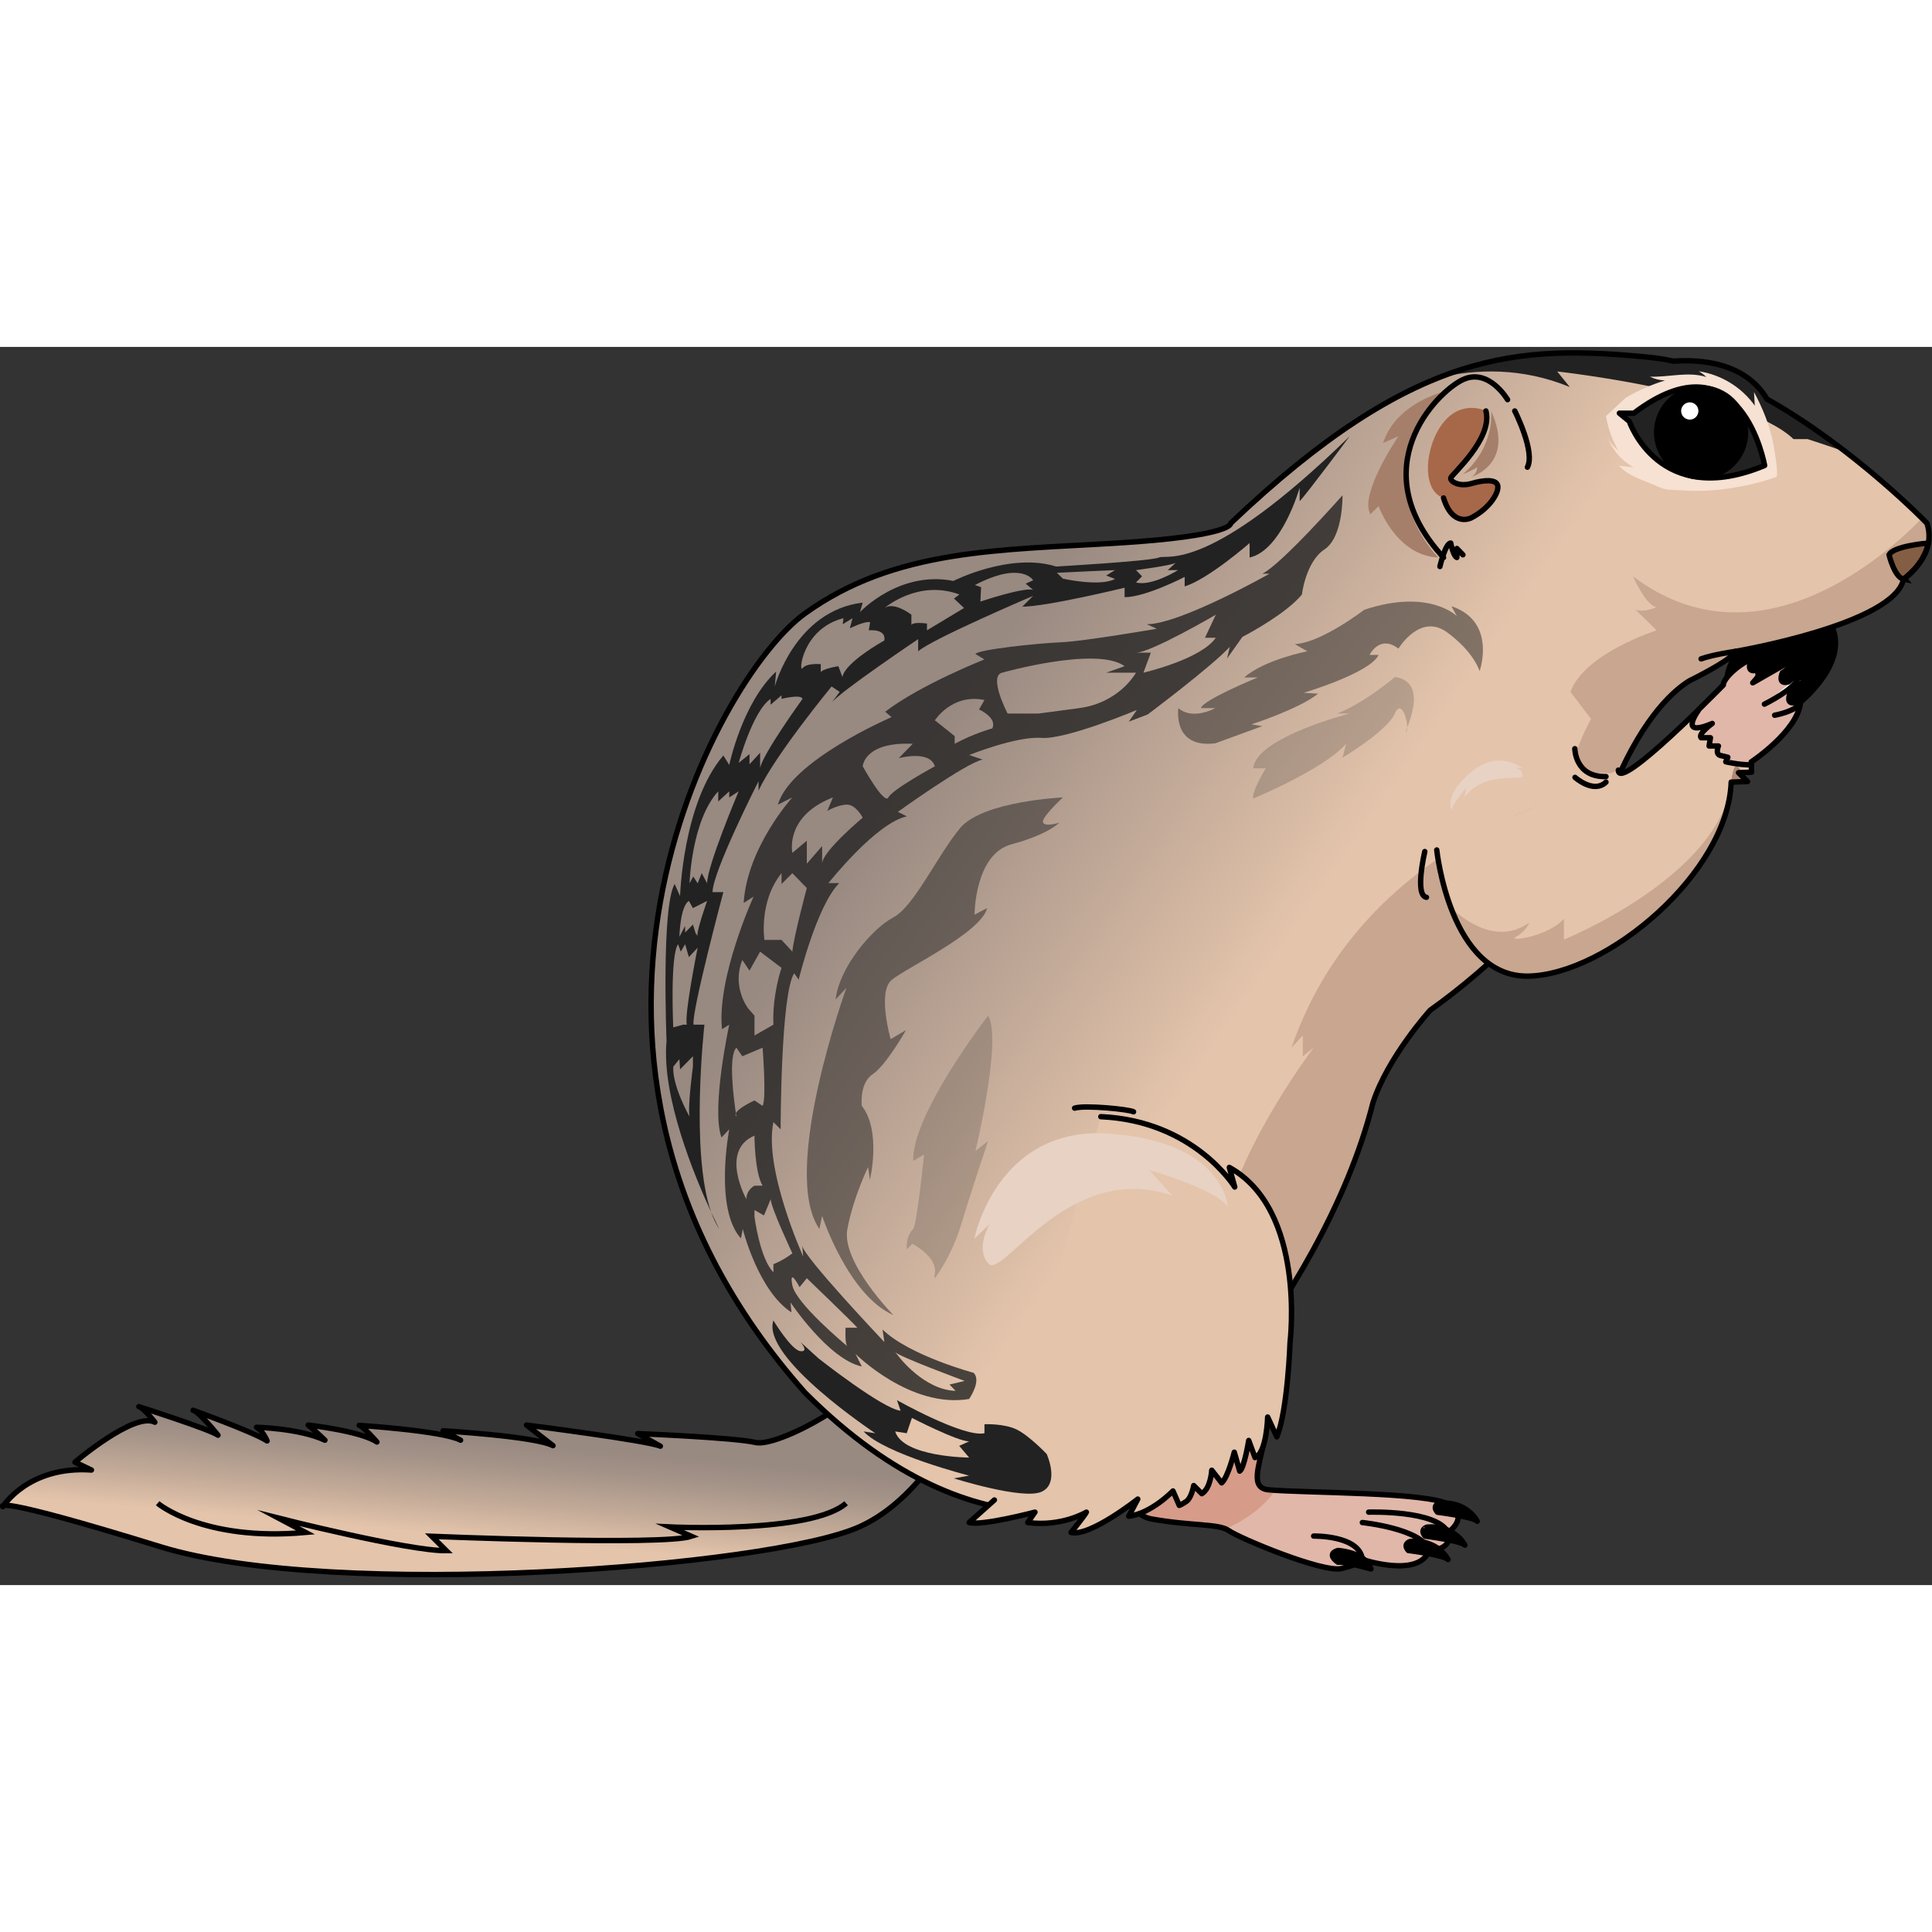 <?xml version="1.0" encoding="utf-8"?>
<!-- Created by: Science Figures, www.sciencefigures.org, Generator: Science Figures Editor -->
<svg version="1.1" id="Layer_1" xmlns="http://www.w3.org/2000/svg" xmlns:xlink="http://www.w3.org/1999/xlink" 
	 width="800px" height="800px" viewBox="0 0 357.025 228.808" enable-background="new 0 0 357.025 228.808"
	 xml:space="preserve">
<rect x="0" y="0" width="357.025" height="228.808" fill="#333333" stroke="none"/>
<g>
	<path stroke="#000000" stroke-linecap="round" stroke-linejoin="round" stroke-miterlimit="10" d="M332.445,65.869
		c0,0,9.209-7.234,6.115-14.113c0,0-5.56-0.627-7.832,0.389c0,0-2.719-2.244-3.98-1.202c0,0-12.694,8.191-5.392,16.725
		C321.355,67.668,329.856,68.343,332.445,65.869z"/>
	<g>
		<linearGradient id="SVGID_1_" gradientUnits="userSpaceOnUse" x1="89.975" y1="220.12" x2="92.975" y2="185.62">
			<stop  offset="0" style="stop-color:#E4C4AB"/>
			<stop  offset="0.201" style="stop-color:#C1A997"/>
			<stop  offset="0.404" style="stop-color:#A39287"/>
			<stop  offset="0.52" style="stop-color:#988981"/>
		</linearGradient>
		<path fill="url(#SVGID_1_)" d="M183.03,184.879c0,0-7.652,25.68-24.195,33.149s-97.191,13.571-129.131,3.71
			c-31.939-9.861-29.188-7.414-29.188-7.414s4.707-7.606,16.38-6.781l-3.048-1.448c0,0,10.997-9.366,14.767-7.384
			c0,0-2.034-2.661-2.952-2.879c0,0,13.174,4.208,14.616,5.276c0,0-3.456-4.33-4.603-4.602c0,0,11.055,3.949,13.678,5.659
			c0,0-0.767-1.877-1.947-2.52c0,0,7.949,0.186,12.636,2.385c0,0-2.372-2.257-3.094-2.791c0,0,9.675,1.079,12.703,3.128
			c0,0-2.668-3.054-3.269-3.075c0,0,15.506,1.006,18.729,2.737l-3.223-1.732c0,0,17.078,1.014,20.302,2.746l-4.895-3.806
			c0,0,22.32,2.844,24.735,3.9l-4.174-2.32c0,0,17.875,0.719,21.774,1.641s21.139-7.955,24.578-16.345l-2.248,0.8
			c0,0,9.398-18.727,16.354-17.929C185.27,169.787,183.03,184.879,183.03,184.879z"/>
		<path fill="none" stroke="#000000" stroke-linecap="round" stroke-linejoin="round" stroke-miterlimit="10" d="M183.03,184.879
			c0,0-7.652,25.68-24.195,33.149s-97.191,13.571-129.131,3.71c-31.939-9.861-29.188-7.414-29.188-7.414s4.707-7.606,16.38-6.781
			l-3.048-1.448c0,0,10.997-9.366,14.767-7.384c0,0-2.034-2.661-2.952-2.879c0,0,13.174,4.208,14.616,5.276
			c0,0-3.456-4.33-4.603-4.602c0,0,11.055,3.949,13.678,5.659c0,0-0.767-1.877-1.947-2.52c0,0,7.949,0.186,12.636,2.385
			c0,0-2.372-2.257-3.094-2.791c0,0,9.675,1.079,12.703,3.128c0,0-2.668-3.054-3.269-3.075c0,0,15.506,1.006,18.729,2.737
			l-3.223-1.732c0,0,17.078,1.014,20.302,2.746l-4.895-3.806c0,0,22.32,2.844,24.735,3.9l-4.174-2.32c0,0,17.875,0.719,21.774,1.641
			s21.139-7.955,24.578-16.345l-2.248,0.8c0,0,9.398-18.727,16.354-17.929C185.27,169.787,183.03,184.879,183.03,184.879z"/>
		<path fill="none" stroke="#000000" stroke-miterlimit="10" d="M29.133,213.682c0,0,8.333,7.116,27.333,5.399l-5-2.651
			c0,0,24,6.099,31,6.017l-2.667-2.651c0,0,42.6,1.764,47.967,0l-3.969-1.731c0,0,26.117,1.267,32.56-4.383"/>
	</g>
	<path fill="#FFFFFF" stroke="#000000" stroke-linecap="round" stroke-linejoin="round" stroke-miterlimit="10" d="M84.593,229.412"
		/>
	<path fill="#E1B7A9" d="M202.424,196.582c0,0,3,18.667,10.333,20s12.5,0.833,14.333,2.167c1.833,1.333,17.333,7.833,20.833,7
		c3.5-0.833,3.833-1.667,3.833-1.667s10.5,3.5,12.333-1.667c0,0,4.5,0,3.5-3.333c0,0,4.123-2.833,0.145-5.167
		c-3.978-2.333-26.478-2.093-33.312-2.713c-6.833-0.62,6.333-15.287-5-24.12C218.091,178.249,202.424,196.582,202.424,196.582z"/>
	<path fill="#D69C89" d="M235.685,211.296c-0.46-0.029-0.887-0.06-1.26-0.094c-6.833-0.62,6.333-15.287-5-24.12s-27,9.5-27,9.5
		s3,18.667,10.333,20c6.641,1.207,11.495,0.916,13.716,1.839C231.019,216.431,233.886,213.845,235.685,211.296z"/>
	<path fill="none" stroke="#000000" stroke-linecap="round" stroke-linejoin="round" stroke-miterlimit="10" d="M202.424,196.582
		c0,0,3,18.667,10.333,20s12.5,0.833,14.333,2.167c1.833,1.333,17.333,7.833,20.833,7c3.5-0.833,3.833-1.667,3.833-1.667
		s10.5,3.5,12.333-1.667c0,0,4.5,0,3.5-3.333c0,0,4.123-2.833,0.145-5.167c-3.978-2.333-26.478-2.093-33.312-2.713
		c-6.833-0.62,6.333-15.287-5-24.12C218.091,178.249,202.424,196.582,202.424,196.582z"/>
	<path fill="none" stroke="#000000" stroke-linecap="round" stroke-linejoin="round" stroke-miterlimit="10" d="M242.758,219.749
		c0,0,8.5-0.167,9,4.333"/>
	<path fill="none" stroke="#000000" stroke-linecap="round" stroke-linejoin="round" stroke-miterlimit="10" d="M251.758,217.249
		c0,0,11.167,1.167,12.333,5.167"/>
	<path fill="none" stroke="#000000" stroke-linecap="round" stroke-linejoin="round" stroke-miterlimit="10" d="M252.924,215.328
		c0,0,12.667-0.413,14.667,3.754"/>
	<path stroke="#000000" stroke-linecap="round" stroke-linejoin="round" stroke-miterlimit="10" d="M247.258,222.415
		c0,0,5.167,0.314,6.083,3.407c0,0-5-1.407-6.083-1.24C247.258,224.582,244.924,223.082,247.258,222.415z"/>
	<path stroke="#000000" stroke-linecap="round" stroke-linejoin="round" stroke-miterlimit="10" d="M260.258,222.415
		c0,0,6.583,0.833,7.333,1.667c0,0-1.833-3.75-7-3.333C260.591,220.749,259.174,221.165,260.258,222.415z"/>
	<path stroke="#000000" stroke-linecap="round" stroke-linejoin="round" stroke-miterlimit="10" d="M263.374,219.764
		c0,0,6.583,0.833,7.333,1.667c0,0-1.833-3.75-7-3.333C263.707,218.097,262.29,218.514,263.374,219.764z"/>
	<path stroke="#000000" stroke-linecap="round" stroke-linejoin="round" stroke-miterlimit="10" d="M265.649,215.344
		c0,0,6.583,0.833,7.333,1.667c0,0-1.833-3.75-7-3.333C265.983,213.678,264.566,214.094,265.649,215.344z"/>
	<g>
		<linearGradient id="SVGID_2_" gradientUnits="userSpaceOnUse" x1="241.597" y1="104.46" x2="179.597" y2="61.46">
			<stop  offset="0" style="stop-color:#E4C4AB"/>
			<stop  offset="1" style="stop-color:#988981"/>
		</linearGradient>
		<path fill="url(#SVGID_2_)" d="M356.091,32.582c0,0-13.345-13.823-29.57-22.954c-4.019-6.759-12.216-7.355-17.276-6.992
			c-1.504-0.331-3.002-0.576-4.487-0.72c-24-2.333-43.333-1.667-77.333,30.667c0,0,0.667,2.333-21,3.667
			c-21.667,1.333-41,1-57.667,13c-16.667,12-54.667,82.333,0,144c33.333,33.378,59.667,19,59.667,19s35.732-34.716,45.294-72.586
			l0.002,0.005c2.707-8.401,10.559-17.085,10.559-17.085l-0.005,0.001c10.407-7.408,27.17-21.874,34.348-42.164c0,0,0-0.001,0-0.001
			c5.349-12.508,11-17.148,13.551-18.707c0.469-0.236,0.934-0.474,1.393-0.712c0,0,0.002-0.001,0.002-0.001l0,0
			c3.552-1.843,6.66-3.691,7.19-4.75c0,0,29.333-5,31-13.333C351.758,42.915,358.091,38.582,356.091,32.582z"/>
		<path fill="#222222" d="M326.521,9.628c-4.019-6.759-12.216-7.355-17.276-6.992c-1.504-0.331-3.002-0.576-4.487-0.72
			c-13.325-1.296-25.215-1.656-38.972,3.804c6.969-1.667,15.424-1.957,24.306,1.691l-2.333-2.877c0,0,34.667,3.861,43.667,12.5
			l2.598,0c0,0,3.615,1.166,7.088,2.384C336.794,16.083,331.813,12.606,326.521,9.628z"/>
		<g>
			<path fill="#C9A68F" d="M302.111,48.431l-0.354-0.346C301.854,48.229,301.977,48.338,302.111,48.431z"/>
			<path fill="#C9A68F" d="M301.758,42.388c0,0,2.439,5.533,4.386,5.696c0,0-2.763,1.221-4.033,0.346l4.033,3.943
				c0,0-13.422,4.261-15.922,11.386l3.794,4.99c0,0-3.443,6.357-2.61,7.357s3.095,2.817,3.095,2.817s3.835-0.71,4.501,0.624
				c0.667,1.333-45.898,7.952-60.333,49.95l2.089-2.25v3.833l2-1.583c0,0-32.705,43.208-7.914,50.28
				c7.807-11.758,15.236-25.705,18.874-40.116l0.002,0.005c2.707-8.401,10.559-17.085,10.559-17.085l-0.005,0.001
				c10.407-7.408,27.17-21.874,34.348-42.164c0,0,0-0.001,0-0.001c5.349-12.508,11-17.148,13.551-18.707
				c0.469-0.236,0.934-0.474,1.393-0.712c0,0,0.002-0.001,0.002-0.001l0,0c3.552-1.843,6.66-3.691,7.19-4.75c0,0,29.333-5,31-13.333
				c0,0,6.333-4.333,4.333-10.333c0,0-0.32-0.331-0.918-0.922C349.363,37.67,325.127,60.075,301.758,42.388z"/>
		</g>
		<path fill="#845E44" stroke="#000000" stroke-miterlimit="10" d="M356.345,36.25c-0.177,0.014-6.432,0.522-7.254,2.165
			c0,0,1,4.167,2.667,4.5C351.758,42.915,355.606,40.266,356.345,36.25z"/>
		<path fill="none" stroke="#000000" stroke-linecap="round" stroke-linejoin="round" stroke-miterlimit="10" d="M356.091,32.582
			c0,0-13.345-13.823-29.57-22.954c-4.019-6.759-12.216-7.355-17.276-6.992c-1.504-0.331-3.002-0.576-4.487-0.72
			c-24-2.333-43.333-1.667-77.333,30.667c0,0,0.667,2.333-21,3.667c-21.667,1.333-41,1-57.667,13c-16.667,12-54.667,82.333,0,144
			c33.333,33.378,59.667,19,59.667,19s35.732-34.716,45.294-72.586l0.002,0.005c2.707-8.401,10.559-17.085,10.559-17.085
			l-0.005,0.001c10.407-7.408,27.17-21.874,34.348-42.164c0,0,0-0.001,0-0.001c5.349-12.508,11-17.148,13.551-18.707
			c0.469-0.236,0.934-0.474,1.393-0.712c0,0,0.002-0.001,0.002-0.001l0,0c3.552-1.843,6.66-3.691,7.19-4.75c0,0,29.333-5,31-13.333
			C351.758,42.915,358.091,38.582,356.091,32.582z"/>
	</g>
	<path fill="#F6E1D2" d="M296.778,12.797c0.377,2.214,1.14,4.363,2.243,6.32c-0.763-0.607-1.401-1.372-1.859-2.232
		c0.869,2.269,2.568,4.208,4.703,5.368c-0.899-0.104-1.797-0.209-2.696-0.313c1.518,1.693,3.714,2.467,5.777,3.266
		c1.026,0.397,2.083,1.016,3.184,1.153c1.027,0.128,2.117,0.087,3.155,0.163c2.755,0.202,5.533,0.028,8.262-0.377
		c2.936-0.436,5.923-1.086,8.711-2.125c0.506-0.189-0.47-5.623-0.552-6.068c-0.612-3.324-1.972-6.65-3.581-9.622
		c0.051,0.844,0.103,1.688,0.154,2.532c-2.406-3.401-6.241-5.755-10.363-6.361c0.514,0.279,0.985,0.637,1.39,1.059
		c-3.326-1.06-6.922,0.055-10.412-0.055c0.871,0.42,1.829,0.659,2.795,0.697c-2.551,0.775-5.007,1.86-7.297,3.226"/>
	<path fill="#222222" stroke="#000000" stroke-linecap="round" stroke-linejoin="round" stroke-miterlimit="10" d="M326.091,21.915
		c0,0-4.333-24.667-24.167-9.667h-2.667l1.833,1.5C301.091,13.749,306.591,30.082,326.091,21.915z"/>
	
		<circle stroke="#000000" stroke-linecap="round" stroke-linejoin="round" stroke-miterlimit="10" cx="314.357" cy="15.806" r="8.213"/>
	
		<circle fill="#FFFFFF" stroke="#000000" stroke-linecap="round" stroke-linejoin="round" stroke-miterlimit="10" cx="312.263" cy="11.837" r="2.094"/>
	<path fill="#E4C4AB" d="M183.758,213.082l-4.667,4.167c2.333,0.667,12.167-1.92,12.167-1.92l-1.333,1.92
		c6.333,0.833,10.833-1.92,10.833-1.92c-0.377,0.731-2.833,3.754-2.833,3.754c3.5,0.833,12.333-6.167,12.333-6.167l-1.667,3.167
		c4.167-0.5,8.167-4.667,8.167-4.667l1.167,2.667c0,0,0,0,1-0.667c1-0.667,1.667-3,1.667-3l1.5,1.5c1.667-1,1.833-4.333,1.833-4.333
		l1.833,2.333c1.167-1,2.333-5.667,2.333-5.667l1,3.5c0.833-0.5,1.667-5.667,1.667-5.667l1.167,3.167
		c2.167-0.833,2.333-7.5,2.333-7.5l1.688,3.667c2.021-4.833,2.454-17.523,2.454-17.523s3.025-24.393-11.225-32.268l1,3.625
		c0,0-7.5-12.25-24.75-13"/>
	<path fill="none" stroke="#000000" stroke-linecap="round" stroke-linejoin="round" stroke-miterlimit="10" d="M183.758,213.082
		l-4.667,4.167c2.333,0.667,12.167-1.92,12.167-1.92l-1.333,1.92c6.333,0.833,10.833-1.92,10.833-1.92
		c-0.377,0.731-2.833,3.754-2.833,3.754c3.5,0.833,12.333-6.167,12.333-6.167l-1.667,3.167c4.167-0.5,8.167-4.667,8.167-4.667
		l1.167,2.667c0,0,0.282-0.053,1.282-0.719s1.385-2.947,1.385-2.947l1.5,1.5c1.667-1,1.833-4.333,1.833-4.333l1.833,2.333
		c1.167-1,2.333-5.667,2.333-5.667l1,3.5c0.833-0.5,1.667-5.667,1.667-5.667l1.167,3.167c2.167-0.833,2.333-7.5,2.333-7.5
		l1.688,3.667c2.021-4.833,2.454-17.523,2.454-17.523s3.025-24.393-11.225-32.268l1,3.625c0,0-7.5-12.25-24.75-13"/>
	<path opacity="0.5" fill="#222222" d="M252.091,48.582c0,0-8,6.167-12.833,6.333l2.333,1.333c0,0-7.833,1.5-11.667,4.833h2.5
		c0,0-10.167,4.167-10.5,5.667h2.667c0,0-4.167,2.333-6.833,0c0,0-1.167,7.5,6.833,6.5l8.667-3.167l-2-0.333
		c0,0,8.794-2.833,12.314-5.667l-2.647-0.167c0,0,12.333-3.667,13.833-7h-1.667c0,0,1.833-3.833,5.333-1.167c0,0,4-6.667,9-3
		c5,3.667,6,7.167,6,7.167s3.247-9.167-5.21-12l1.006,1.833C269.221,49.749,264.091,44.582,252.091,48.582z"/>
	<path opacity="0.5" fill="#222222" d="M196.424,83.249c0,0-14.833,0.667-19,5.667c-4.167,5-8.5,14.5-12.333,16.5
		c-3.833,2-10,9.167-10.667,15.167l2-2.167c0,0-12.333,34-5,44.583l0.5-2.417c0,0,4.833,14.667,13.167,18.333
		c0,0-9.667-9.833-8.5-15.917c1.167-6.083,3.833-11.417,3.833-11.417l0.333,2.333c0,0,2.167-9-1.5-13.667c0,0-0.5-4.167,2-5.833
		c2.5-1.667,6.167-8.167,6.167-8.167l-2.833,1.667c0,0-2.5-8.667,0.167-10.917s16.5-8.673,17.667-13.295l-2.333,1.212
		c0,0,0-11.167,6.833-13c6.833-1.833,8.833-4,8.833-4s-2.5,0.833-3,0S196.424,83.249,196.424,83.249z"/>
	<path opacity="0.2" fill="#222222" d="M182.591,123.582c0,0-14.167,18.333-13.833,26.833l2-1.167c0,0-1.32,13.023-2.006,13.75
		c-1.494,1.583-1.161,3.75-1.161,3.75l1-1c0,0,4.672,2.333,4.169,5.5c-0.503,3.167,1.336-3.833,0,0.833
		c0,0,2.997-3.667,4.997-10.333c2-6.667,4.833-15,4.833-15l-2.333,1.833C180.258,148.582,185.258,127.915,182.591,123.582z"/>
	<g>
		<path fill="#222222" d="M131.417,159.881c0.422,1.201,0.919,2.259,1.507,3.117C132.924,162.999,132.321,161.829,131.417,159.881z"
			/>
		<path fill="#222222" d="M249.424,16.499c-26.243,25.605-33.75,21.75-35.25,22.417s-19,1.667-19,1.667
			c-8.5-2.667-19,2.667-19,2.667c-10-2-17.25,5.75-17.25,5.75l0.5-1.75c-12.5,1.5-16.25,15.5-16.25,15.5l0.25-2.75
			c-6.25,5.75-8.662,17.25-8.662,17.25l-1.088-1.75c-7.5,8.75-8,26-8,26l-1-2.25c-2.5,4.25-1.5,29-1.5,29
			c-0.958,10.348,5.277,25.238,8.243,31.633c-3.884-11.047-1.243-34.633-1.243-34.633h-2c-0.5-2,5.5-24.5,5.5-24.5h-2
			c0-3.75,8.5-20.5,8.5-20.5v1.75c3-6.5,13.5-19.25,13.5-19.25l1.5,1l-1.5,2c1.5-2,16-11.75,16-11.75v2.25
			c2.5-2.25,21.25-10.25,21.25-10.25l-2,2c4.5,0,18.896-3.5,18.896-3.5v1.75c3.896,0,11.104-3.75,11.104-3.75v1.75
			c4.25-1.25,12-8,12-8v2.667c6-1.333,9.25-12.917,9.25-12.917v2.5C241.424,27.249,249.424,16.499,249.424,16.499z M128.049,132.999
			c0,0-1,7.375-0.625,9.25c0,0-3.25-5.75-3-9.25l1.125-1.375l0.125,1.875l2.375-2.417V132.999z M126.924,125.249h-0.694l-1.819,0.5
			c0,0-0.611-13.25,0.889-15.375l0.5,1.375l0.806-1.375l0.694,2.375l1.625-1.723C128.924,111.026,126.424,123.374,126.924,125.249z
			 M128.924,108.874c-0.141-0.188-0.375-0.5-0.375-0.5l-0.5-1.625l-1.444,1.468v-1.218l-1.056,2.015c0,0,0.125-5.64,1.75-6.64
			l0.75,1.33l2.625-1.33C130.674,102.374,128.549,108.374,128.924,108.874z M130.674,99.124l-1-1.875l-0.75,1.875l-0.813-1.25
			l-0.687,1.25c0,0,0.354-11.625,5.302-17v1.875l2.036-1.875v1.125l1.738-1.125C136.501,82.124,130.674,95.874,130.674,99.124z
			 M140.463,77.874v-2.875l-1.956,2.125v-1.875l-2.005,1.625c0,0,2.625-9.651,5.899-11.826v1.076l2.024-1.75v0.674
			c0,0,3.625-0.951,3.875,0C148.299,65.048,140.751,75.499,140.463,77.874z M163.424,54.249c0,0-7.25,4-7.75,6.75l-0.75-2
			c0,0-3.25,0.531-3.25,1.203c0-0.389,0-1.578,0-1.578s-2.625-0.25-3.375,0.75s-0.125-7.25,7.562-9.25l-0.12,1.125l1.807-1.125
			l-0.5,1.875c0,0,2.75-1.375,3.75-1.125l-0.25,1.5C160.549,52.374,163.799,51.999,163.424,54.249z M171.299,52.374v-1.25
			c0,0-2.5-0.375-2.875,0.25v-1.887c0,0-3.19-2.488-4.97-1.238c0,0,6.175-5.351,13.845-2.5l-1,0.75l1.852,1.75L171.299,52.374z
			 M190.924,44.912c-1.625-0.587-9.75,2.151-9.75,2.151l0.125-2.66l-1.125-0.405c8.625-4.5,10.75-0.875,10.75-0.875l-1.375,0.625
			L190.924,44.912z M206.049,42.874c-2.75,1.5-9.625-0.048-9.625-0.048l-1.125-1.082c2.125-0.13,10.75-0.495,10.75-0.495l-1.625,1
			L206.049,42.874z M209.924,43.528l1.125-1.14l-1.125-1.14c0,0,6.75-0.875,7.375-1.375l-1.5,1.375h1.899
			C217.698,41.249,212.799,44.308,209.924,43.528z"/>
	</g>
	<path opacity="0.2" fill="#222222" d="M257.758,60.999c0,0-5.5,4.75-10.667,6.75h2.333c0,0-17.333,4.417-17.833,10.125h2.333
		c0,0-2.667,4.284-2.333,5.579c0,0,13-5.354,17.167-10.113l-0.665,2.575c0,0,8.332-5,9.665-8.167
		c1.333-3.167,2.852,2.583,2.092,3.375C259.091,71.915,264.697,61.947,257.758,60.999z"/>
	<path fill="#222222" d="M142.924,179.915c0,0,3.333,5.5,5,5.667c1.667,0.167,0-1.69,0-1.69l3.333,3.023
		c0,0,11.833,9.333,15.167,9.667l-0.667-1.945c0,0,12.333,6.945,16.167,6.112v-1.667c0,0,3.667-0.167,6,1
		c2.333,1.167,5.5,4.5,5.5,4.5s2.5,5.5-1,7s-16.167-2.5-16.167-2.5l2.833-0.5c0,0-15.667-4-19.5-8.167l2.167,0.333
		C161.758,200.749,140.591,186.749,142.924,179.915z"/>
	<path opacity="0.8" fill="#222222" d="M248.091,27.415c0,0-11.333,12.833-14.833,14.5h1.333c0,0-16.5,9.333-22.667,9.333
		l1.833,0.833c0,0-13.5,2.333-17.667,2.5c-4.167,0.167-15.333,1.333-15.833,2.167l1.667,1c0,0-11.833,4.667-18.333,9.667l1.167,1
		c0,0-18.667,8-21,16.167l2.667-1.333c0,0-8.333,9.167-9,19.5l1.833-1.167c0,0-6.833,15-5.833,24.5l1.338-0.833
		c0,0-3.372,15.5-1.438,20.833l1.438-1.5c0,0-2.838,14.667,2.162,20.167l0.333-1.75c0,0,2.833,11.417,9,15.417l-0.167-1.833
		c0,0,7,10.5,13.167,11.833l-1.167-2.333c0,0,10.167,10.167,21,8.333c0,0,2.333-3.333,0.833-4.833c0,0-11.833-3.167-16.833-8
		l0.333,2.31c0,0-15-15.81-15.167-17.81l0.167,2c0,0-7.333-16.167-5.5-24.833l1.333,1.333c0,0,0-25,2.5-28.833l0.833,1.167
		c0,0,3.333-13.667,7.5-17.833h-2c0,0,8.833-11.167,14.5-12.333l-1.667-0.833c0,0,12.5-9,15.667-9.667l-2.5-0.833
		c0,0,8.667-3.5,13.333-3.167c4.667,0.333,17.667-5.167,17.667-5.167l-1.5,2.167l3.5-1.333c0,0,12-9,15.167-12.5l-0.5,2.167l2.833-4
		c0,0,6.112-3.121,9.721-6.491c0.477-0.445,0.91-0.895,1.279-1.342c0,0,0.667-6,4.167-8.333S248.091,27.415,248.091,27.415z
		 M178.258,191.082l-2.791,0.667l1.124,1.167c-5.833-0.167-10.5-6.333-10.5-6.333l-0.667-0.833
		C166.091,186.582,178.258,191.082,178.258,191.082z M135.988,141.613c-0.356-2.361-1.471-10.618,0.099-12.114l1.087,1.583
		l3.75-1.583c0,0,0.75,9.5,0,10.75l-1.5-1C139.424,139.249,136.483,140.579,135.988,141.613c0.06,0.4,0.099,0.636,0.099,0.636
		C135.888,142.064,135.877,141.846,135.988,141.613z M137.924,157.499c0,0-5-9,1.5-11.75c0,0,0,6.75,1.5,9.25h-1.5
		C139.424,154.999,137.924,155.749,137.924,157.499z M147.758,173.749l1.338-1.645c0,0,8.828,8.479,9.328,9.145h-2.167
		c0,0-0.166,3.014,0.332,3.425c-0.39-0.326-9.528-7.917-10.165-11.259C145.758,169.915,147.758,173.749,147.758,173.749z
		 M146.424,167.499c-1.833,1.417-3.5,2-3.5,2v1.5c-2.5-2.5-3.5-10.25-3.5-10.25v-1.25l1.75,1l1.25-3
		C142.424,158.999,146.424,167.499,146.424,167.499z M142.924,125.249l-3.5,2v-3.667l-1.16-1.333c0,0-3.09-3.917-1.09-8.958
		l1.332,1.958l1.956-3.5l3.962,3C144.424,114.749,142.674,119.749,142.924,125.249z M146.424,111.749l-2-2.167h-3.167
		c0,0-1.083-7.083,3.167-12.333v2l2-2l2.672,2.75C149.096,99.999,146.674,108.999,146.424,111.749z M151.924,95.499v-3.25
		l-2.828,3.25v-4.25l-2.672,2.25c0,0-1.339-6.024,6.101-9.641c0.436-0.212,0.901-0.415,1.399-0.609l-1.047,2.5
		c0,0,1.797-1.083,3.547-1.167c1.75-0.083,3,2.417,3,2.417S151.924,93.249,151.924,95.499z M164.174,83.249
		c-0.75,1.5-4.75-5.75-4.75-5.75s0.25-4.566,9.25-4.158l-2.582,2.658c0,0,5.713-1.581,6.668,1.5
		C172.76,77.499,164.924,81.749,164.174,83.249z M183.374,70.499c0,0-3.45,0.934-6.95,2.842v-1.421l-3.664-2.921
		c0,0,3.164-5,9.164-3.75l-1,1.75C180.924,66.999,184.324,68.499,183.374,70.499z M199.424,66.749c-7.5,1-7.5,1-7.5,1h-5.724
		c0,0-3.597-6.891-1.026-7.547c0,0,17.541-4.953,22.646-1.203l-3.396,1.203h5.5C209.924,60.202,206.924,65.749,199.424,66.749z
		 M224.674,53.749c-2.75,4-13.375,6.453-13.375,6.453l1.375-3.703h-2.75c2.75,0,14.75-7.012,14.75-7.012l-2,4.262H224.674z"/>
	<path fill="#E4C4AB" d="M168.517,197.915c0,0,8.407,4.333,10.574,4.333l-1.833,0.833l1.833,2.167c0,0-12.215-0.079-13.667-4.834
		l2.135,0.333L168.517,197.915z"/>
	<path fill="#E8D2C4" d="M226.885,158.888c0,0-0.539-11.875-21.628-13.5c-21.088-1.625-25.208,19.417-25.208,19.417l2.791-2.667
		c0,0-2.714,4.667-0.107,7.333c2.607,2.667,14.94-19.237,33.94-12.619l-4.271-4.715
		C212.403,152.138,224.763,155.638,226.885,158.888z"/>
	<path fill="#E8D2C4" d="M268.292,85.661c0,0-1.726-2.577,3.445-7.009s9.535-0.852,9.535-0.852l-1.137-0.013
		c0,0,1.431,0.445,1.179,1.506c-0.252,1.061-6.865-1.104-10.715,3.962l0.359-1.811C270.958,81.445,268.328,84.573,268.292,85.661z"
		/>
	<g>
		<path fill="none" stroke="#000000" stroke-linecap="round" stroke-linejoin="round" stroke-miterlimit="10" d="M279.924,11.837
			c0,0,3.833,7.539,2.333,10.392"/>
		<path fill="#A57F6A" d="M267.312,8.143c0,0-9.221,1.939-11.721,9.606l2.833-1.25c0,0-7.333,10.75-5.167,14.417l1.5-1.5
			c0,0,3.222,9.167,11.028,9.5C265.785,38.915,250.924,24.202,267.312,8.143z"/>
		<path fill="none" stroke="#000000" stroke-linecap="round" stroke-linejoin="round" stroke-miterlimit="10" d="M278.591,9.744
			c0,0-3.5-5.995-8.333-3.662c-4.833,2.333-18.667,16.333-3.5,32.833"/>
		<path fill="#A7684A" d="M274.591,11.837c0,0-4.333-2.224-7.833,2.094s-4.167,12.651,0,13.984c0,0,1.612,5.5,5.139,3.667
			c3.527-1.833,5.194-4.833,4.861-6c-0.333-1.167-2.555-1-4.861-0.333c-2.306,0.667-3.973-0.427-3.806-1.047
			C268.258,23.582,275.924,16.926,274.591,11.837z"/>
		<path fill="none" stroke="#000000" stroke-linecap="round" stroke-linejoin="round" stroke-miterlimit="10" d="M274.591,11.837
			c1.333,5.089-6.333,11.745-6.5,12.365c-0.167,0.62,1.5,1.713,3.806,1.047c2.306-0.667,4.527-0.833,4.861,0.333
			c0.333,1.167-1.333,4.167-4.861,6c0,0-3.421,1.861-5.139-3.667"/>
		<path fill="none" stroke="#000000" stroke-linecap="round" stroke-linejoin="round" stroke-miterlimit="10" d="M266.091,40.582
			c0,0,1-4.333,2-4.333c0,0,0.426,2.333,1.13,2.667v-1.667l1.118,1.167"/>
		<path fill="#A57F6A" d="M275.549,11.837c0,0,0.828,6.472-5.211,11.692c0,0,1.538-0.57,2.625-1.3c0,0,0.049,1.185-1.057,1.79
			C271.906,24.019,280.049,21.676,275.549,11.837z"/>
	</g>
	<path fill="none" stroke="#000000" stroke-linecap="round" stroke-linejoin="round" stroke-miterlimit="10" d="M320.758,56.249
		c0,0-4.236,0.61-6.401,1.398"/>
	<path fill="none" stroke="#000000" stroke-linecap="round" stroke-linejoin="round" stroke-miterlimit="10" d="M209.473,141.346
		c-0.751-0.451-9.013-1.277-10.89-0.676"/>
	<g>
		<path fill="#E4C4AB" d="M265.505,92.962c0,0,2.463,23.622,16.974,23.312s36.831-19.107,37.439-35.853l3.022-0.109l-1.672-1.634
			l2.417-0.087l-0.068-1.903c0,0,8.472-5.597,9.088-10.912c0,0,3.227-5.62,0.832-4.899s-1.211-0.008-1.211-0.008
			s1.484-3.601-2.499-2.188l-5.929,3.389c0,0,4.078-4.381,1.646-4.717c-2.433-0.336-7.131,3.644-7.077,5.124
			c0,0-19.453,19.964-19.404,15.728"/>
		<g>
			<path fill="#C9A68F" d="M289,109.533v-3.839c-3,3.36-10.667,4.306-8.852,3.32s2.458-2.623,2.458-2.623
				c-5.38,3.794-10.898,0.521-14.494-2.764c2.345,6.217,6.654,12.813,14.367,12.649c14.512-0.31,36.831-19.107,37.439-35.853
				C317.838,97.843,289,109.533,289,109.533z"/>
			<path fill="#AF8974" d="M322.151,79.542l-0.883-0.863l0.555-0.02c-0.81-1.941-1.485-1.756-1.905,1.762l2.486-0.089
				C322.319,80.048,322.235,79.788,322.151,79.542z"/>
		</g>
		<path fill="none" stroke="#000000" stroke-linecap="round" stroke-linejoin="round" stroke-miterlimit="10" d="M265.505,92.962
			c0,0,2.463,23.622,16.974,23.312s36.831-19.107,37.439-35.853l3.022-0.109l-1.672-1.634l2.417-0.087l-0.068-1.903
			c0,0,8.472-5.597,9.088-10.912c0,0,3.227-5.62,0.832-4.899s-1.211-0.008-1.211-0.008s1.484-3.601-2.499-2.188l-5.929,3.389
			c0,0,4.078-4.381,1.646-4.717c-2.433-0.336-7.131,3.644-7.077,5.124c0,0-19.453,19.964-19.404,15.728"/>
		<path fill="none" stroke="#000000" stroke-linecap="round" stroke-linejoin="round" stroke-miterlimit="10" d="M263.297,93.253
			c0,0-1.927,8.114,0.304,8.457"/>
		<path fill="#E1B7A9" stroke="#000000" stroke-linecap="round" stroke-linejoin="round" stroke-miterlimit="10" d="M323.637,77.242
			l-0.02-0.552c0,0,8.472-5.597,9.088-10.912c0,0,3.227-5.62,0.832-4.899c-2.395,0.721-1.211-0.008-1.211-0.008
			s1.484-3.601-2.499-2.188l-5.929,3.389c0,0,4.078-4.381,1.646-4.717c-2.433-0.336-7.13,3.644-7.077,5.124
			c0,0-1.883,1.932-4.475,4.466c-1.467,2.118-2.72,4.827,2.424,2.638c0,0-2.703,1.951-2.06,2.642h1.727l-0.25,1.524h1.724
			c0,0-0.641,1.5,0.359,1.75s1.38,0.333,1.38,0.333l-0.38,0.833C318.917,76.667,321.192,77.227,323.637,77.242z"/>
		<path fill="#FFFFFF" stroke="#000000" stroke-linecap="round" stroke-linejoin="round" stroke-miterlimit="10" d="M326.057,66.017
			c0,0,6.221-3.04,6.27-5.146"/>
		<path fill="#FFFFFF" stroke="#000000" stroke-linecap="round" stroke-linejoin="round" stroke-miterlimit="10" d="M327.946,68.066
			c0,0,3.938-0.702,4.759-2.288"/>
		<path stroke="#000000" stroke-miterlimit="10" d="M330.445,61.911c0,0,3.689-2.623,2.859-5.488c0,0-3.031,3.41-3.918,3.777
			C329.386,60.199,328.384,62.457,330.445,61.911z"/>
		<path stroke="#000000" stroke-miterlimit="10" d="M331.866,65.69c0,0,3.689-2.623,2.859-5.488c0,0-3.031,3.41-3.918,3.777
			C330.807,63.979,329.805,66.236,331.866,65.69z"/>
		<path stroke="#000000" stroke-miterlimit="10" d="M323.38,58.54c0,0,2.548-3.741,5.429-2.97c0,0-3.348,3.099-3.696,3.994
			C325.113,59.563,322.876,60.611,323.38,58.54z"/>
	</g>
	<path fill="none" stroke="#000000" stroke-linecap="round" stroke-linejoin="round" stroke-miterlimit="10" d="M291.021,74.25
		c0,0,0.035,5.298,5.757,5.149"/>
	<path fill="none" stroke="#000000" stroke-linecap="round" stroke-linejoin="round" stroke-miterlimit="10" d="M291.055,79.548
		c0,0,3.437,3.088,5.722,0.873"/>
</g>
</svg>